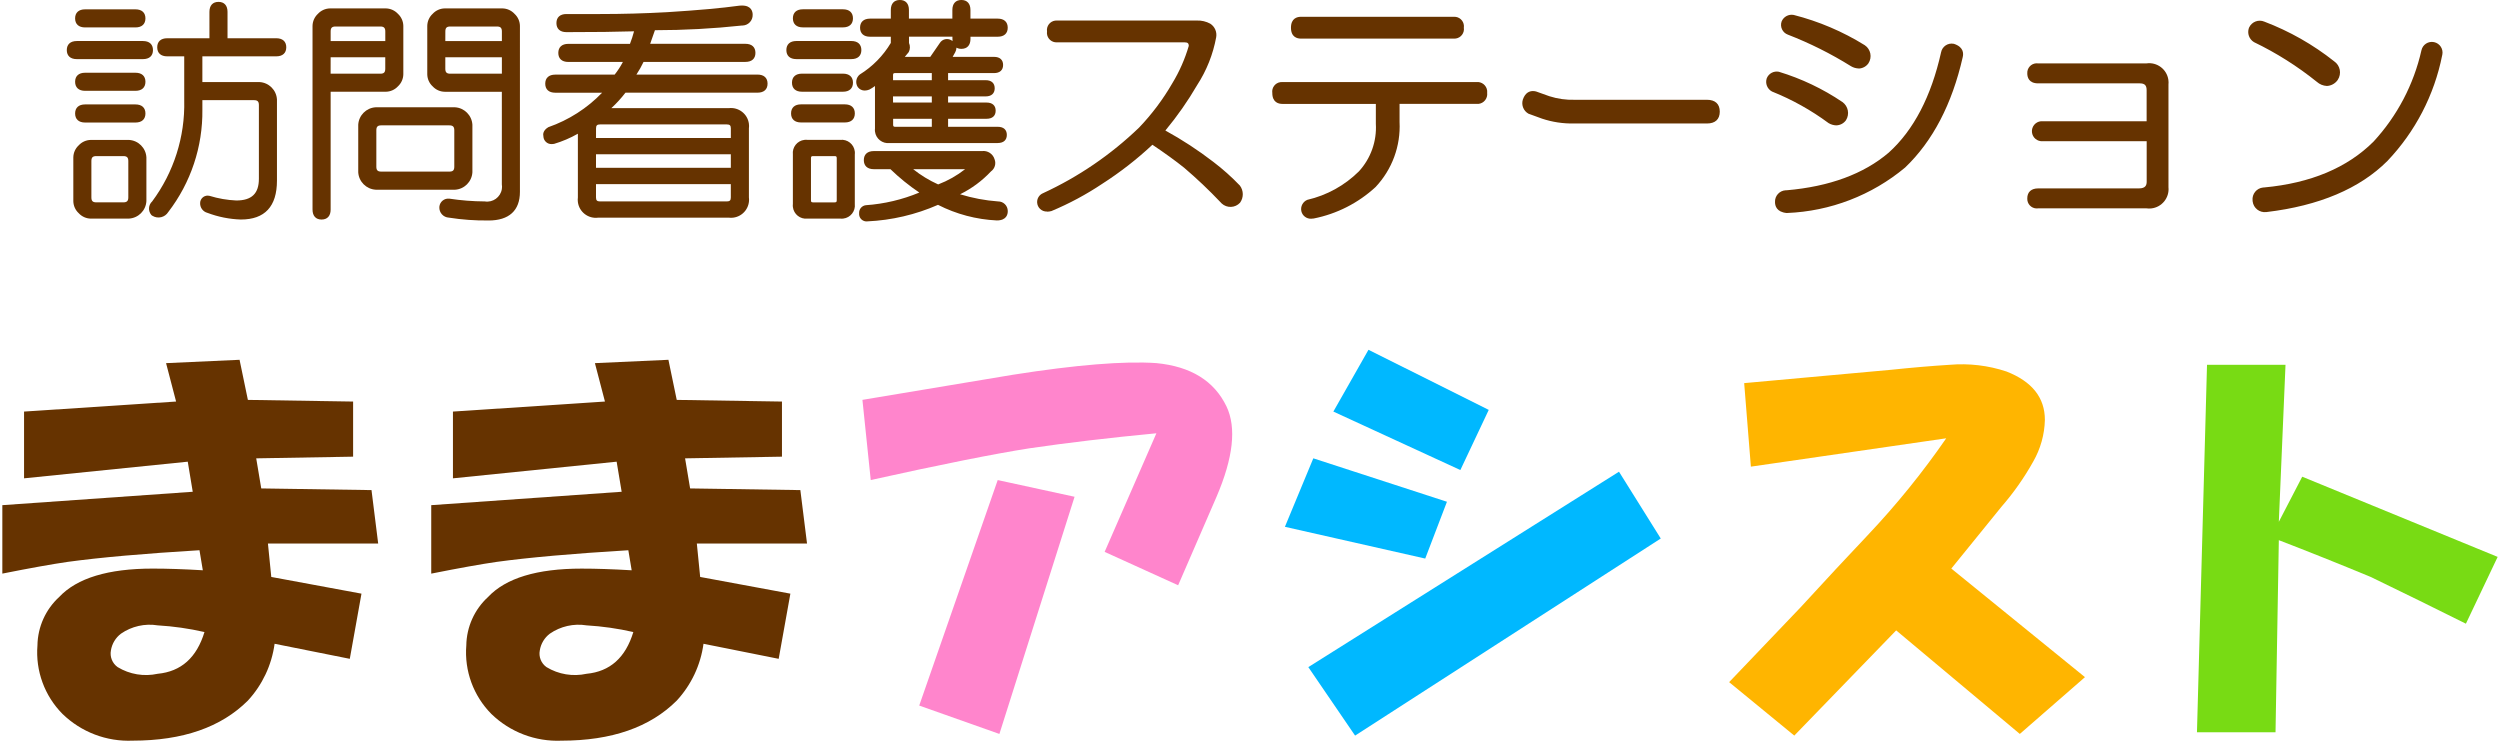 <?xml version="1.0" encoding="UTF-8"?><svg id="a" xmlns="http://www.w3.org/2000/svg" viewBox="0 0 270 80"><defs><style>.ab{fill:#78db14;}.ac{fill:#00b8ff;}.ad{fill:#630;}.ae{fill:none;}.af{fill:#ffb500;}.ag{fill:#ff85cc;}</style></defs><rect class="ae" x=".253" width="269.493" height="79.989"/><path id="b" class="ad" d="M15.441,4.704c.536,0,.805,.234,.805,.705s-.27,.706-.805,.706h-7.152c-.539,0-.805-.234-.805-.705s.266-.705,.805-.705h7.152Zm-1.512,10.679c.865,.057,1.554,.745,1.611,1.61v4.732c-.057,.865-.746,1.555-1.611,1.613h-4.129c-.423-.009-.823-.191-1.107-.504-.313-.284-.495-.685-.504-1.108v-4.733c.008-.424,.19-.825,.504-1.11,.285-.312,.685-.492,1.107-.499h4.129Zm.706-14.101c.536,0,.806,.237,.806,.706s-.27,.705-.806,.705h-5.44c-.537,0-.805-.234-.805-.705s.267-.706,.805-.706h5.44Zm0,6.85c.536,0,.806,.236,.806,.705s-.27,.705-.806,.705h-5.44c-.537,0-.805-.235-.805-.705,0-.47,.268-.705,.805-.705h5.44Zm0,3.425c.536,0,.806,.236,.806,.705s-.27,.706-.806,.706h-5.44c-.537,0-.805-.235-.805-.706,0-.47,.268-.705,.805-.705h5.44Zm-5.036,5.835v3.928c-.056,.39,.215,.751,.605,.806,.067,.01,.134,.01,.201,0h2.922c.39,.055,.751-.217,.806-.607,.009-.066,.009-.133,0-.2v-3.928c.055-.39-.216-.75-.606-.806-.067-.009-.134-.009-.201,0h-2.923c-.389-.056-.75,.214-.805,.603-.01,.067-.01,.135,0,.202M22.893,1.279c0-.537,.235-.805,.706-.805,.468,0,.699,.267,.699,.805v3.124h5.541c.537,0,.805,.236,.805,.699s-.267,.706-.805,.706h-8.254v3.324h6.445c.865,.058,1.554,.748,1.611,1.613v8.766c0,2.618-1.208,3.927-3.625,3.928-1.206-.038-2.397-.277-3.524-.706-.368-.088-.622-.425-.605-.803,.007-.299,.255-.536,.554-.529,.051,.001,.102,.01,.151,.025,.948,.293,1.93,.462,2.922,.504,1.813,0,2.719-.873,2.719-2.619v-7.959c.056-.389-.214-.75-.603-.805-.067-.01-.135-.01-.202,0h-5.842v1.31c.056,3.932-1.222,7.767-3.625,10.88-.472,.537-.942,.637-1.41,.299-.271-.335-.227-.825,.1-1.107,2.385-3.193,3.627-7.095,3.526-11.079V5.815h-2.117c-.536,0-.803-.235-.803-.706s.267-.699,.803-.699h4.836V1.279Z"/><path id="c" class="ad" d="M26.016,23.709c-1.236-.039-2.457-.283-3.614-.721-.479-.125-.807-.567-.788-1.062,.007-.449,.378-.807,.827-.8,.066,.001,.132,.01,.196,.027,.934,.288,1.9,.455,2.877,.499,1.67,0,2.446-.746,2.446-2.346v-7.957c0-.387-.146-.533-.533-.533h-5.571v1.038c.048,3.99-1.249,7.88-3.682,11.042-.358,.585-1.122,.769-1.707,.412-.027-.016-.053-.034-.079-.052l-.054-.052c-.357-.434-.313-1.071,.1-1.452,2.338-3.147,3.557-6.985,3.462-10.904V6.085h-1.839c-.684,0-1.077-.356-1.077-.978s.393-.976,1.077-.976h4.562V1.28c0-.684,.356-1.077,.978-1.077s.976,.393,.976,1.077v2.851h5.268c.684,0,1.077,.356,1.077,.976s-.393,.978-1.077,.978h-7.985v2.779h6.174c1.016,.056,1.827,.868,1.882,1.884v8.762c0,2.787-1.311,4.199-3.893,4.199m-3.586-2.029c-.119,0-.232,.022-.276,.291,.005,.246,.182,.455,.424,.499,1.1,.418,2.261,.651,3.438,.691,2.256,0,3.354-1.198,3.354-3.655V10.749c-.011-.351-.167-.682-.431-.913-.233-.262-.564-.416-.914-.424h-6.718v-3.868h8.532c.491,0,.532-.215,.532-.434s-.041-.431-.532-.431h-5.814V1.285c0-.492-.213-.533-.431-.533s-.434,.041-.434,.533v3.394h-5.105c-.492,0-.533,.213-.533,.431s.041,.434,.533,.434h2.388v5.308c.095,4.042-1.166,8-3.58,11.244-.307,.368-.245,.583-.128,.744,.346,.23,.653,.129,1.016-.282,2.354-3.065,3.607-6.833,3.557-10.697v-1.586h6.115c.539-.056,1.021,.336,1.077,.875,.007,.067,.007,.135,0,.202v7.958c0,1.89-1.033,2.895-2.994,2.895-1.016-.041-2.023-.214-2.994-.515h-.09m-8.496,1.921h-4.128c-.494-.01-.963-.221-1.298-.585-.364-.335-.574-.804-.583-1.298v-4.735c.009-.494,.22-.963,.583-1.298,.335-.363,.804-.573,1.298-.582h4.128c1.016,.056,1.827,.867,1.883,1.883v4.734c-.061,1.013-.87,1.821-1.883,1.879m-4.128-7.957c-.351,.008-.682,.162-.914,.424-.263,.233-.417,.564-.425,.915v4.734c.009,.351,.163,.682,.425,.915,.233,.262,.564,.416,.914,.424h4.128c.715-.057,1.283-.624,1.339-1.339v-4.734c-.058-.714-.625-1.282-1.339-1.339h-4.128Zm3.524,6.747h-2.92c-.539,.056-1.022-.335-1.078-.874-.007-.068-.007-.136,0-.204v-3.929c-.056-.539,.336-1.021,.875-1.077,.068-.007,.136-.007,.203,0h2.92c.539-.056,1.022,.335,1.078,.874,.007,.068,.007,.136,0,.203v3.929c.056,.539-.335,1.022-.874,1.078-.068,.007-.136,.007-.204,0m-2.92-5.539c-.389,0-.534,.144-.534,.532v3.929c0,.389,.146,.534,.534,.534h2.92c.383,0,.534-.151,.534-.534v-3.929c0-.383-.151-.532-.534-.532h-2.92Zm4.229-3.625h-5.443c-.684,0-1.077-.356-1.077-.978s.393-.978,1.077-.978h5.44c.686,0,1.078,.356,1.078,.978s-.393,.978-1.078,.978m-5.44-1.41c-.491,0-.533,.214-.533,.432s.042,.432,.533,.432h5.44c.492,0,.534-.214,.534-.432s-.042-.432-.534-.432h-5.44Zm5.44-2.015h-5.44c-.684,0-1.077-.356-1.077-.978s.393-.975,1.077-.975h5.44c.686,0,1.078,.355,1.078,.975s-.393,.978-1.078,.978m-5.44-1.409c-.491,0-.533,.213-.533,.431s.042,.434,.533,.434h5.44c.492,0,.534-.214,.534-.434s-.042-.431-.534-.431h-5.44Zm6.246-2.015h-7.145c-.684,0-1.077-.356-1.077-.976s.393-.978,1.077-.978h7.152c.686,0,1.078,.356,1.078,.978s-.393,.976-1.078,.976m-7.152-1.408c-.491,0-.533,.214-.533,.432s.034,.433,.533,.433h7.152c.492,0,.533-.213,.533-.431s-.041-.432-.533-.432l-7.152-.002Zm6.345-2.015h-5.447c-.684,0-1.077-.356-1.077-.978s.396-.976,1.077-.976h5.44c.686,0,1.078,.355,1.078,.976s-.393,.978-1.078,.978m-5.44-1.411c-.491,0-.533,.214-.533,.432s.042,.434,.533,.434h5.44c.492,0,.534-.215,.534-.434s-.042-.432-.534-.432h-5.44Z"/><path id="d" class="ad" d="M41.676,1.178c.423,.01,.823,.192,1.108,.504,.311,.286,.491,.686,.499,1.108v5.238c-.008,.422-.188,.822-.499,1.108-.285,.311-.686,.492-1.108,.499h-6.24v12.997c0,.536-.237,.805-.706,.805s-.705-.269-.705-.805V2.791c.007-.422,.188-.823,.499-1.108,.286-.314,.688-.497,1.113-.505h6.039Zm-6.24,2.217v1.311h6.446v-1.311c.055-.39-.217-.751-.607-.806-.066-.009-.133-.009-.2,0h-4.836c-.389-.055-.749,.216-.804,.606-.009,.067-.009,.134,0,.201m0,4.836h5.641c.39,.055,.751-.216,.807-.607,.009-.067,.009-.134,0-.201v-1.51h-6.448v2.318Zm13.696,3.625c.864,.058,1.553,.746,1.612,1.61v5.137c-.06,.864-.748,1.551-1.612,1.61h-8.56c-.864-.06-1.552-.746-1.613-1.61v-5.137c.06-.864,.749-1.552,1.613-1.61h8.56Zm-8.762,2.215v3.928c-.056,.388,.213,.749,.601,.805,.067,.01,.135,.01,.202,0h7.354c.389,.056,.75-.214,.805-.603,.01-.067,.01-.135,0-.202v-3.928c.056-.389-.214-.75-.603-.805-.067-.01-.135-.01-.202,0h-7.351c-.389-.055-.748,.215-.804,.603-.01,.067-.009,.135,0,.202M54.269,1.178c.423,.01,.823,.192,1.108,.504,.311,.286,.491,.686,.499,1.108V20.718c0,1.878-1.041,2.818-3.122,2.821-1.416,.02-2.83-.08-4.229-.299-.454-.006-.817-.38-.811-.834,0-.024,.002-.049,.004-.073,.067-.399,.334-.599,.806-.599,1.266,.195,2.546,.295,3.827,.299,1.023,.145,1.971-.566,2.116-1.59,.025-.175,.025-.352,0-.526V9.639h-6.443c-.422-.007-.823-.187-1.107-.499-.314-.284-.496-.685-.504-1.108V2.791c.008-.423,.191-.824,.504-1.108,.284-.313,.684-.496,1.107-.505h6.244Zm-6.446,2.217v1.311h6.648v-1.311c.055-.39-.217-.751-.607-.806-.066-.009-.133-.009-.2,0h-5.036c-.39-.056-.751,.215-.806,.604-.01,.067-.01,.135,0,.202m0,4.028c-.056,.39,.214,.751,.603,.807,.067,.01,.136,.01,.203,0h5.842v-2.318h-6.648v1.51Z"/><path id="e" class="ad" d="M52.759,23.811c-1.432,.019-2.863-.084-4.277-.306-.6-.029-1.062-.538-1.033-1.138,0-.012,.001-.025,.002-.037,.049-.534,.521-.927,1.054-.878,.008,0,.016,.002,.023,.002,1.267,.193,2.546,.293,3.827,.299,.876,.142,1.701-.453,1.844-1.329,.028-.17,.028-.344,0-.515V9.911h-6.173c-.494-.008-.964-.218-1.298-.583-.365-.334-.575-.803-.583-1.298V2.791c.009-.494,.219-.963,.583-1.298,.335-.364,.803-.575,1.298-.585h6.243c.494,.01,.963,.222,1.298,.585,.364,.335,.575,.803,.585,1.298V20.72c0,2.022-1.174,3.094-3.394,3.094m-4.267-1.819c-.378,0-.465,.184-.499,.378,0,.357,.169,.543,.573,.599,1.386,.218,2.789,.318,4.192,.299,1.917,0,2.851-.833,2.851-2.547V2.791c-.01-.351-.163-.682-.424-.916-.234-.26-.565-.413-.915-.423h-6.242c-.351,.008-.682,.162-.915,.424-.262,.233-.416,.564-.425,.915v5.236c.008,.35,.162,.682,.424,.914,.233,.263,.565,.416,.916,.424h6.717v10.547c.148,1.17-.68,2.239-1.851,2.388-.178,.023-.359,.023-.537,0-1.295-.007-2.588-.109-3.868-.306m-13.757,1.717c-.622,0-.978-.393-.978-1.078V2.791c.01-.494,.22-.962,.583-1.298,.335-.363,.804-.574,1.298-.585h6.044c.494,.011,.962,.222,1.298,.585,.363,.335,.573,.804,.583,1.298v5.236c-.009,.494-.219,.962-.582,1.298-.335,.363-.804,.573-1.298,.582h-5.97v12.725c0,.686-.356,1.078-.978,1.078m.907-22.258c-.351,.009-.682,.163-.916,.424-.261,.234-.415,.565-.423,.915V22.631c0,.492,.214,.533,.432,.533s.434-.041,.434-.533V9.367h6.517c.35-.008,.682-.162,.914-.424,.262-.233,.416-.564,.424-.914V2.791c-.01-.351-.163-.682-.424-.916-.234-.26-.564-.413-.914-.423h-6.044Zm13.496,19.036h-8.56c-1.014-.059-1.824-.867-1.885-1.88v-5.139c.059-1.015,.869-1.825,1.884-1.883h8.561c1.015,.06,1.824,.869,1.884,1.883v5.139c-.06,1.015-.87,1.824-1.884,1.883m-8.561-8.359c-.714,.058-1.282,.625-1.339,1.339v5.136c.059,.714,.626,1.28,1.339,1.338h8.561c.714-.058,1.281-.625,1.339-1.338v-5.139c-.057-.715-.624-1.283-1.339-1.339l-8.561,.003Zm7.957,6.949h-7.354c-.539,.056-1.021-.336-1.077-.875-.007-.067-.007-.135,0-.202v-3.932c-.056-.539,.336-1.021,.875-1.077,.067-.007,.135-.007,.202,0h7.354c.539-.056,1.022,.335,1.078,.874,.007,.068,.007,.136,0,.203v3.929c.056,.539-.336,1.021-.875,1.077-.068,.007-.136,.007-.203,0m-7.354-5.539c-.387,0-.532,.146-.532,.533v3.929c0,.387,.144,.532,.532,.532h7.354c.389,0,.533-.144,.533-.532v-3.929c0-.383-.15-.533-.533-.533h-7.354Zm13.569-5.036h-6.115c-.54,.056-1.022-.336-1.078-.876-.007-.068-.007-.136,0-.204v-1.782h7.192v2.862Zm-6.652-2.318v1.238c0,.39,.146,.536,.534,.536h5.575v-1.774h-6.109Zm-7.016,2.318h-5.912v-2.862h6.987v1.782c.057,.539-.334,1.023-.874,1.08-.068,.007-.136,.007-.204,0m-5.368-.544h5.368c.389,0,.534-.146,.534-.536v-1.238h-5.899l-.003,1.774Zm19.039-2.982h-7.192v-1.582c-.056-.539,.335-1.022,.874-1.078,.068-.007,.136-.007,.204,0h5.036c.539-.056,1.022,.335,1.078,.874,.007,.068,.007,.136,0,.204v1.582Zm-6.651-.543h6.109v-1.039c0-.383-.151-.533-.534-.533h-5.037c-.389,0-.534,.144-.534,.533l-.004,1.039Zm-5.942,.544h-6.987v-1.583c-.056-.539,.335-1.022,.874-1.078,.068-.007,.136-.007,.203,0h4.834c.539-.056,1.022,.335,1.078,.874,.007,.068,.007,.136,0,.204l-.002,1.583Zm-6.442-.544h5.902v-1.039c0-.383-.151-.533-.534-.533h-4.835c-.389,0-.533,.144-.533,.533v1.039Z"/><path id="f" class="ad" d="M81.013,1.582c0,.538-.302,.84-.905,.905-3.179,.341-6.373,.51-9.57,.504-.133,.399-.366,1.071-.699,2.014h10.68c.537,0,.806,.237,.806,.706s-.269,.705-.806,.705h-11.179c-.307,.672-.678,1.312-1.108,1.913h13.586c.539,0,.807,.237,.807,.706s-.269,.705-.807,.705h-14.402c-.617,.818-1.326,1.562-2.115,2.217h13.396c.924-.132,1.78,.509,1.913,1.433,.023,.159,.023,.321,0,.48v7.452c.129,.928-.519,1.785-1.447,1.914-.154,.021-.311,.022-.465,0h-14.1c-.928,.129-1.785-.52-1.914-1.448-.021-.155-.021-.312,0-.466v-7.351c-.913,.562-1.895,1.002-2.922,1.31-.333,.098-.683-.094-.78-.427-.017-.058-.025-.118-.025-.178-.068-.266,.065-.499,.399-.705,2.426-.819,4.584-2.281,6.243-4.231h-5.634c-.54,0-.807-.234-.807-.705s.267-.706,.807-.706h6.546c.478-.586,.884-1.227,1.209-1.91h-6.345c-.539,0-.806-.234-.806-.705s.267-.706,.806-.706h6.848c.252-.62,.455-1.26,.605-1.912-1.814,.067-4.365,.1-7.655,.1-.539,0-.805-.237-.805-.707s.266-.699,.805-.699h3.627c2.417,0,4.834-.067,7.251-.2,3.288-.2,5.907-.435,7.856-.705,.739-.067,1.108,.168,1.107,.705m-16.215,11.574c-.341-.049-.657,.189-.706,.53-.008,.058-.008,.117,0,.175v1.309h15.107v-1.309c.049-.341-.188-.656-.528-.705-.058-.008-.118-.008-.176,0h-13.696Zm-.706,5.231h15.107v-2.009h-15.107v2.009Zm0,2.922c-.049,.342,.189,.658,.531,.707,.058,.008,.117,.008,.175,0h13.696c.342,.048,.657-.191,.705-.533,.008-.058,.008-.116,0-.174v-1.708h-15.107v1.708Z"/><path id="g" class="ad" d="M78.697,23.509h-14.096c-1.07,.139-2.051-.616-2.19-1.686-.022-.167-.022-.337,0-.504v-6.878c-.813,.464-1.677,.832-2.574,1.098-.08,.014-.162,.022-.244,.022-.479,.022-.885-.349-.907-.828,0-.007,0-.015,0-.022-.05-.195-.057-.623,.533-.976,2.202-.768,4.193-2.043,5.811-3.722h-5.063c-.688,0-1.081-.355-1.081-.976s.393-.978,1.081-.978h6.416c.339-.427,.637-.886,.889-1.369h-5.898c-.686,0-1.077-.356-1.077-.976s.391-.978,1.077-.978h6.663c.172-.443,.319-.896,.44-1.355-1.805,.059-4.258,.089-7.305,.089-.686,0-1.078-.357-1.078-.979s.393-.976,1.078-.976h3.628c2.417,0,4.852-.067,7.237-.2,3.278-.203,5.913-.439,7.834-.706,.1-.008,.188-.012,.269-.012,1.035,0,1.148,.69,1.148,.987,.024,.622-.46,1.147-1.083,1.171-.023,0-.046,.001-.069,0-3.123,.336-6.262,.505-9.403,.506-.118,.348-.29,.838-.514,1.47h10.291c.686,0,1.078,.356,1.078,.978s-.393,.976-1.078,.976h-11.006c-.225,.473-.482,.931-.77,1.369h13.083c.687,0,1.08,.356,1.08,.978s-.393,.976-1.08,.976h-14.265c-.462,.6-.973,1.16-1.53,1.673h12.676c1.069-.137,2.048,.619,2.185,1.688,.021,.165,.021,.331,0,.496v7.454c.137,1.071-.62,2.05-1.69,2.187-.164,.021-.33,.021-.495,0m-15.744-10.016v7.829c-.128,.781,.4,1.517,1.181,1.646,.154,.025,.311,.025,.465,0h14.096c.78,.126,1.515-.405,1.641-1.185,.025-.153,.024-.308,0-.46v-7.45c.127-.779-.403-1.513-1.182-1.64-.152-.025-.306-.025-.458,0h-14.147l.578-.48c.771-.642,1.464-1.371,2.068-2.172l.082-.109h14.541c.494,0,.534-.214,.534-.432s-.041-.434-.534-.434h-14.123l.299-.428c.419-.587,.781-1.212,1.082-1.867l.076-.159h11.358c.492,0,.534-.214,.534-.432s-.042-.434-.534-.434h-11.061l.129-.364c.333-.936,.566-1.605,.699-2.007l.061-.187h.2c3.187,.006,6.373-.16,9.542-.499,.582-.064,.663-.357,.663-.635,0-.215-.048-.443-.605-.443-.065,0-.135,0-.208,.01-1.916,.266-4.567,.499-7.863,.705-2.395,.136-4.843,.2-7.268,.2h-3.625c-.492,0-.533,.213-.533,.431s.041,.434,.533,.434c3.248,0,5.819-.033,7.644-.1l.353-.011-.077,.338c-.154,.667-.361,1.32-.619,1.954l-.068,.172h-7.032c-.494,0-.534,.214-.534,.434s.041,.432,.534,.432h6.787l-.2,.393c-.334,.704-.752,1.365-1.245,1.968l-.082,.1h-6.668c-.499,0-.537,.214-.537,.434s.041,.432,.537,.432h6.188l-.331,.436c-1.692,1.987-3.889,3.479-6.36,4.318-.291,.18-.253,.329-.238,.386,.061,.421,.237,.436,.499,.399,.991-.305,1.938-.735,2.82-1.28l.41-.244Zm15.541,8.81h-13.695c-.489,.051-.926-.304-.976-.793-.006-.062-.006-.124,0-.185v-1.983h15.649v1.98c.052,.488-.302,.926-.791,.978-.062,.007-.124,.007-.185,0m-14.129-2.414v1.436c0,.321,.112,.434,.431,.434h13.697c.319,0,.432-.113,.432-.434v-1.436h-14.561Zm15.106-1.21h-15.653v-2.559h15.653v2.559Zm-15.106-.548h14.562v-1.465h-14.562v1.465Zm15.106-2.675h-15.652v-1.581c-.051-.487,.302-.924,.79-.975,.062-.007,.125-.006,.186,0h13.698c.487-.052,.924,.301,.976,.789,.007,.062,.007,.124,0,.186v1.581Zm-15.105-.544h14.562v-1.038c0-.318-.113-.431-.432-.431h-13.696c-.319,0-.431,.113-.431,.431l-.002,1.038Z"/><path id="h" class="ad" d="M91.947,4.704c.536,0,.805,.234,.805,.705s-.269,.705-.805,.705h-5.943c-.539,0-.806-.234-.806-.705s.267-.705,.806-.705h5.943Zm-.708,6.847c.537,0,.806,.237,.806,.705s-.269,.706-.806,.706h-4.732c-.54,0-.805-.236-.805-.706s.265-.705,.805-.705h4.732Zm-.2-3.324c.536,0,.806,.236,.806,.705s-.27,.706-.806,.706h-4.432c-.539,0-.806-.236-.806-.706s.267-.705,.806-.705h4.432Zm0-6.95c.536,0,.806,.237,.806,.706s-.27,.705-.806,.705h-4.331c-.539,0-.805-.234-.805-.705s.266-.706,.805-.706h4.331Zm-.299,14.1c.633-.09,1.219,.351,1.309,.984,.015,.108,.015,.217,0,.325v5.344c.09,.633-.35,1.219-.983,1.309-.108,.015-.217,.015-.325,0h-3.528c-.632,.09-1.218-.349-1.309-.982-.016-.109-.015-.219,0-.328v-5.343c-.091-.632,.348-1.219,.981-1.309,.109-.016,.219-.016,.328,0h3.528Zm-3.426,1.711v4.532c-.032,.244,.139,.467,.383,.5,.04,.005,.081,.005,.121,0h2.316c.244,.034,.469-.136,.503-.38,.005-.039,.006-.079,0-.119v-4.53c.032-.244-.141-.468-.385-.5-.039-.005-.079-.005-.119,0h-2.316c-.243-.035-.469,.135-.503,.378-.006,.04-.006,.081,0,.121M96.477,1.078c0-.537,.234-.805,.705-.805s.706,.267,.706,.805v1.208h5.238V1.078c0-.537,.233-.805,.699-.805s.707,.267,.707,.805v1.208h3.222c.536,0,.806,.237,.806,.707s-.27,.699-.806,.699h-3.217v.506c0,.537-.237,.803-.707,.803s-.699-.266-.699-.803v-.502h-5.243v1.009c.133,.252,.133,.554,0,.805-.251,.317-.521,.619-.806,.905h3.523c.399-.599,.77-1.14,1.107-1.611,.178-.301,.567-.401,.868-.223,.013,.007,.025,.015,.037,.024,.313,.107,.479,.448,.372,.761-.018,.051-.042,.1-.073,.144l-.504,.905h4.937c.469,0,.705,.2,.705,.605s-.236,.599-.705,.599h-5.231v1.315h4.331c.47,0,.706,.2,.706,.599s-.236,.605-.706,.605h-4.331v1.215h4.432c.47,0,.706,.202,.706,.607s-.235,.604-.706,.599h-4.432v1.41h5.64c.47,0,.705,.2,.705,.605s-.234,.599-.705,.599h-11.678c-.632,.091-1.219-.348-1.31-.981-.016-.109-.016-.22,0-.329v-5.129c-.309,.271-.647,.508-1.008,.706-.311,.157-.689,.073-.905-.2-.204-.337-.118-.774,.2-1.008,1.414-.875,2.589-2.086,3.421-3.526v-1.009h-2.518c-.537,0-.803-.233-.803-.699s.266-.707,.803-.707h2.518V1.078Zm9.568,15.511c.493-.072,.965,.228,1.108,.706,.145,.365,.021,.781-.299,1.008-1.088,1.145-2.388,2.068-3.828,2.719,1.519,.569,3.113,.91,4.732,1.01,.536,.065,.806,.334,.806,.805s-.299,.705-.907,.705c-2.214-.102-4.38-.687-6.345-1.712-2.416,1.079-5.012,1.694-7.655,1.815-.293,.038-.561-.168-.6-.461-.006-.048-.006-.096,0-.143-.027-.304,.195-.573,.499-.605,2.169-.12,4.293-.669,6.248-1.616-1.265-.823-2.446-1.768-3.526-2.821h-1.916c-.539,0-.806-.236-.806-.705s.267-.706,.806-.706h11.682Zm-9.871-8.459v.805h4.735v-1.311h-4.23c-.244-.034-.47,.136-.504,.38-.006,.041-.006,.083,0,.125m0,3.222h4.735v-1.209h-4.735v1.209Zm0,2.116c-.032,.244,.139,.467,.383,.5,.04,.005,.081,.005,.121,0h4.231v-1.405h-4.735v.906Zm1.714,4.532c1.012,.921,2.169,1.67,3.425,2.215,1.348-.481,2.582-1.235,3.625-2.215h-7.05Z"/><path id="i" class="ad" d="M93.66,23.911h0c-.442,.04-.834-.285-.874-.728-.004-.049-.004-.098,0-.148-.029-.436,.287-.82,.722-.873,1.987-.138,3.939-.6,5.777-1.366-1.111-.749-2.154-1.594-3.117-2.524h-1.797c-.686,0-1.078-.356-1.078-.978s.393-.978,1.078-.978h11.678c.616-.08,1.198,.302,1.369,.898,.179,.472,.017,1.005-.393,1.298-.954,1.018-2.085,1.854-3.337,2.469,1.333,.41,2.708,.67,4.098,.773,.571-.01,1.042,.445,1.052,1.016,0,.02,0,.04,0,.06,0,.293-.114,.978-1.179,.978-2.214-.103-4.381-.677-6.355-1.685-2.414,1.061-5.003,1.666-7.637,1.786l-.007,.003Zm.699-7.05c-.492,0-.534,.214-.534,.432s.042,.434,.534,.434h2.025l.08,.079c1.068,1.04,2.235,1.974,3.484,2.788l.355,.237-.364,.222c-1.989,.964-4.149,1.523-6.355,1.647-.188,.038-.263,.128-.263,.336,0,.251,.08,.331,.326,.331,2.607-.121,5.169-.728,7.553-1.791l.116-.049,.112,.056c1.932,1.005,4.058,1.58,6.233,1.684,.626,0,.626-.281,.626-.434,0-.241-.069-.473-.567-.534-1.645-.102-3.266-.449-4.809-1.028l-.533-.233,.519-.26c1.407-.636,2.678-1.536,3.744-2.652,.252-.156,.358-.469,.251-.746-.067-.23-.222-.519-.85-.519h-11.683Zm-3.625,6.748h-3.522c-.782,.091-1.49-.47-1.581-1.253-.013-.109-.013-.22,0-.33v-5.339c-.091-.782,.469-1.491,1.251-1.582,.11-.013,.221-.013,.331,0h3.526c.783-.09,1.49,.471,1.58,1.254,.013,.109,.013,.219,0,.328v5.339c.091,.782-.469,1.491-1.252,1.582-.109,.013-.219,.013-.328,0m-3.526-7.958c-.717,0-1.038,.319-1.038,1.038v5.338c0,.717,.321,1.036,1.038,1.036h3.526c.717,0,1.036-.319,1.036-1.036v-5.339c0-.718-.319-1.038-1.036-1.038h-3.526Zm2.922,6.748h-2.319c-.392,.036-.74-.252-.776-.645-.004-.043-.004-.087,0-.131v-4.531c-.036-.392,.252-.74,.645-.777,.044-.004,.088-.004,.132,0h2.318c.392-.036,.74,.252,.777,.645,.004,.044,.004,.088,0,.132v4.532c.036,.393-.253,.74-.646,.776-.043,.004-.087,.004-.131,0m-2.318-5.539c-.187,0-.232,.045-.232,.232v4.532c0,.185,.045,.232,.232,.232h2.318c.184,0,.233-.049,.233-.232v-4.533c0-.184-.049-.232-.233-.232h-2.318Zm13.488,3.648l-.1-.046c-1.28-.559-2.46-1.324-3.493-2.264l-.507-.47h8.39l-.464,.464c-1.07,1.005-2.336,1.78-3.718,2.277l-.108,.039Zm-2.686-2.237c.829,.659,1.736,1.213,2.702,1.648,1.049-.399,2.03-.955,2.913-1.648h-5.614Zm9.141-2.821h-11.678c-.782,.093-1.492-.465-1.585-1.247-.013-.11-.013-.221,0-.331v-4.581c-.194,.147-.4,.277-.615,.39-.156,.061-.322,.095-.489,.1-.299,.004-.581-.137-.757-.379-.287-.444-.189-1.035,.228-1.361,1.372-.849,2.519-2.017,3.344-3.404v-.67h-2.245c-.684,0-1.077-.355-1.077-.975s.393-.979,1.077-.979h2.245v-.937c0-.684,.356-1.077,.978-1.077s.978,.393,.978,1.077v.937h4.691v-.937c0-.684,.357-1.077,.974-1.077s.979,.393,.979,1.077v.937h2.949c.684,0,1.077,.357,1.077,.979s-.393,.975-1.077,.975h-2.946v.233c0,.684-.357,1.077-.979,1.077-.186,.005-.37-.039-.533-.129-.006,.169-.05,.335-.129,.484l-.285,.511h4.474c.622,0,.976,.319,.976,.875s-.355,.877-.976,.877h-4.966v.766h4.059c.622,0,.976,.319,.976,.875s-.355,.877-.976,.877h-4.059v.664h4.16c.622,0,.978,.319,.978,.877s-.356,.875-.978,.875h-4.16v.866h5.369c.622,0,.976,.319,.976,.875s-.355,.877-.976,.877m-12.716-7.301v5.724c0,.728,.31,1.036,1.038,1.036h11.678c.399,0,.432-.157,.432-.331s-.033-.331-.432-.331h-5.913v-1.959h4.704c.399,0,.432-.158,.432-.331s-.033-.333-.432-.333h-4.704v-1.753h4.603c.399,0,.432-.157,.432-.331s-.033-.331-.432-.331h-4.603v-1.855h5.511c.399,0,.432-.158,.432-.333s-.033-.331-.432-.331h-5.4l.731-1.311c.058-.092,.078-.204,.056-.31-.049-.102-.136-.182-.243-.221-.072-.049-.156-.078-.243-.084-.041,0-.161,0-.33,.213-.326,.458-.692,.991-1.098,1.597l-.08,.121h-4.324l.462-.464c.279-.28,.541-.575,.787-.884,.069-.168,.057-.358-.031-.517l-.027-.12v-1.284h5.782v.777c0,.492,.213,.533,.431,.533s.434-.041,.434-.533v-.777h3.493c.492,0,.533-.213,.533-.431s-.041-.435-.533-.435h-3.493V1.077c0-.491-.214-.532-.434-.532s-.431,.041-.431,.532v1.481h-5.783V1.077c0-.491-.215-.532-.434-.532s-.432,.041-.432,.532v1.481h-2.795c-.491,0-.533,.214-.533,.435s.042,.431,.533,.431h2.795v1.35l-.035,.061c-.855,1.478-2.061,2.722-3.512,3.621-.269,.276-.214,.481-.117,.639,.11,.14,.299,.183,.586,.084,.327-.188,.635-.408,.919-.657l.452-.373Zm2.671-2.006h2.753c.374-.558,.717-1.055,1.032-1.497,.265-.425,.824-.554,1.249-.289,.006,.004,.013,.008,.019,.012,.037,.019,.072,.04,.108,.06-.01-.076-.015-.152-.015-.229v-.233h-4.691v.676c.14,.316,.13,.679-.029,.987-.144,.185-.284,.355-.423,.513m3.473,8.098h-4.51c-.392,.036-.74-.252-.776-.645-.004-.043-.004-.087,0-.131v-1.179h5.279l.007,1.954Zm-4.735-1.41v.635c0,.185,.045,.232,.233,.232h3.946v-.866h-4.178Zm-5.207,.399h-4.739c-.684,0-1.077-.356-1.077-.978s.393-.978,1.077-.978h4.732c.686,0,1.078,.356,1.078,.978s-.393,.978-1.078,.978m-4.732-1.41c-.492,0-.533,.214-.533,.432s.041,.432,.533,.432h4.732c.492,0,.534-.214,.534-.432s-.042-.432-.534-.432h-4.732Zm14.672-.2h-5.277v-1.751h5.279l-.002,1.751Zm-4.733-.542h4.185v-.664h-4.192l.007,.664Zm-5.407-1.168h-4.432c-.686,0-1.078-.355-1.078-.976s.393-.976,1.078-.976h4.432c.686,0,1.078,.356,1.078,.976s-.393,.976-1.078,.976m-4.432-1.408c-.492,0-.534,.214-.534,.432s.042,.432,.534,.432h4.432c.492,0,.533-.214,.533-.432s-.041-.432-.533-.432h-4.432Zm14.573,.705h-5.278v-1.078c-.036-.392,.252-.74,.645-.777,.044-.004,.088-.004,.132,0h4.503v1.855Zm-4.736-.544h4.186v-.767h-3.953c-.188,0-.233,.045-.233,.233v.534Zm-4.499-2.276h-5.946c-.684,0-1.077-.356-1.077-.976s.393-.978,1.077-.978h5.946c.684,0,1.077,.356,1.077,.978s-.394,.976-1.077,.976m-5.946-1.41c-.492,0-.533,.214-.533,.432s.041,.431,.533,.431h5.946c.491,0,.532-.213,.532-.431s-.041-.432-.532-.432h-5.946Zm5.038-2.016h-4.332c-.686,0-1.078-.356-1.078-.978s.393-.976,1.078-.976h4.332c.686,0,1.078,.355,1.078,.976s-.393,.978-1.078,.978m-4.332-1.409c-.492,0-.534,.214-.534,.432s.042,.434,.534,.434h4.332c.492,0,.533-.215,.533-.434s-.041-.432-.533-.432h-4.332Z"/><path id="j" class="ad" d="M130.57,2.791c.4,.261,.6,.741,.504,1.209-.333,1.795-1.018,3.506-2.014,5.036-1.056,1.815-2.269,3.533-3.625,5.136,1.904,1.027,3.723,2.206,5.438,3.524,1.005,.764,1.948,1.606,2.821,2.518,.335,.448,.335,1.063,0,1.511-.464,.448-1.203,.435-1.651-.03-.022-.023-.043-.046-.063-.07-1.242-1.312-2.553-2.556-3.929-3.727-1.006-.805-2.215-1.678-3.625-2.618-1.706,1.612-3.559,3.062-5.534,4.33-1.714,1.148-3.536,2.127-5.44,2.922-.416,.181-.902,.006-1.107-.399-.168-.389,.01-.84,.399-1.008,0,0,0,0,0,0,3.868-1.778,7.409-4.196,10.474-7.151,1.399-1.461,2.617-3.085,3.628-4.838,.785-1.29,1.395-2.679,1.814-4.13,.047-.342-.191-.657-.533-.705-.057-.008-.115-.008-.173,0h-13.797c-.538,0-.807-.302-.806-.907,0-.605,.269-.907,.806-.907h15.107c.455-.02,.908,.083,1.309,.299"/><path id="k" class="ad" d="M113.079,22.848c-.569,.021-1.048-.423-1.069-.992-.016-.423,.228-.812,.616-.982,3.839-1.768,7.354-4.167,10.399-7.098,1.38-1.444,2.582-3.047,3.581-4.776,.77-1.267,1.37-2.629,1.785-4.052-.007-.262-.12-.374-.44-.374h-13.794c-.568,.033-1.055-.401-1.087-.969-.004-.07,0-.14,.009-.209-.083-.563,.306-1.086,.869-1.169,.069-.01,.139-.013,.209-.009h15.107c.505-.019,1.005,.099,1.448,.341,.491,.318,.742,.9,.635,1.475-.337,1.832-1.032,3.579-2.045,5.141-1.009,1.733-2.16,3.379-3.441,4.922,1.815,.996,3.55,2.131,5.19,3.394,1.017,.774,1.972,1.626,2.856,2.55,.413,.546,.421,1.298,.019,1.853-.525,.57-1.413,.607-1.983,.082-.047-.043-.091-.09-.132-.139-1.242-1.309-2.552-2.551-3.925-3.722-.944-.755-2.096-1.591-3.423-2.48-1.675,1.566-3.489,2.977-5.419,4.216-1.729,1.156-3.566,2.142-5.485,2.944-.154,.043-.313,.066-.473,.068m1.078-20.092c-.319,0-.534,.108-.534,.635s.215,.635,.534,.635h13.789c.488-.052,.926,.301,.978,.789,.007,.062,.007,.124,0,.186-.414,1.5-1.036,2.935-1.849,4.262-1.022,1.771-2.253,3.413-3.666,4.891-3.089,2.975-6.655,5.412-10.55,7.208-.285,.142-.361,.341-.263,.686,.12,.226,.378,.318,.781,.215,1.874-.788,3.668-1.754,5.358-2.885,1.962-1.261,3.803-2.701,5.501-4.301l.157-.147,.18,.12c1.413,.941,2.638,1.828,3.644,2.633,1.384,1.179,2.705,2.431,3.956,3.751,.307,.39,.872,.456,1.262,.149,.026-.021,.051-.043,.075-.066,.234-.359,.212-.827-.053-1.163-.857-.884-1.778-1.701-2.758-2.446-1.702-1.313-3.507-2.487-5.397-3.51l-.289-.161,.214-.253c1.345-1.591,2.549-3.296,3.598-5.096,.976-1.498,1.648-3.173,1.978-4.93,.084-.367-.069-.747-.383-.953-.357-.187-.757-.276-1.159-.258l-15.103,.009Z"/><path id="l" class="ad" d="M160.339,10.037c.065,.436-.236,.842-.673,.907-.077,.011-.155,.012-.233,0h-8.561v2.215c.133,2.531-.777,5.006-2.518,6.848-1.832,1.694-4.098,2.845-6.547,3.325-.434,.118-.882-.138-1-.572-.003-.011-.006-.022-.008-.033-.078-.383,.133-.766,.499-.905,2.135-.493,4.09-1.576,5.64-3.124,1.339-1.444,2.03-3.372,1.912-5.338v-2.411h-10.368c-.538,0-.807-.302-.807-.907s.269-.907,.807-.905h20.949c.436-.064,.842,.239,.905,.675,.011,.076,.011,.154,0,.23m-2.518-7.05c0,.599-.267,.905-.805,.905h-16.516c-.54,0-.805-.299-.805-.905s.265-.907,.805-.907h16.517c.537,0,.805,.302,.805,.907"/><path id="m" class="ad" d="M141.62,23.622c-.509,.025-.963-.319-1.075-.816-.109-.509,.161-1.023,.642-1.223,2.107-.487,4.036-1.551,5.572-3.073,1.283-1.395,1.944-3.252,1.832-5.144v-2.145h-10.103c-.399,0-1.08-.155-1.08-1.181-.083-.563,.307-1.086,.87-1.169,.07-.01,.14-.013,.21-.009h20.948c.583-.067,1.111,.351,1.178,.934,.009,.081,.009,.163,0,.244,.068,.584-.349,1.112-.933,1.18-.081,.01-.163,.01-.245,0h-8.284v1.943c.131,2.602-.806,5.145-2.595,7.04-1.87,1.726-4.181,2.9-6.677,3.394-.083,.013-.167,.019-.252,.02m-3.133-14.213c-.322,0-.536,.108-.536,.633s.214,.635,.536,.635h10.636v2.69c.115,2.038-.606,4.035-1.996,5.53-1.588,1.582-3.587,2.688-5.77,3.194-.239,.093-.368,.352-.299,.599,.089,.31,.308,.428,.706,.382,2.388-.474,4.598-1.598,6.388-3.248,1.685-1.794,2.566-4.197,2.438-6.655v-2.487h8.832c.455,0,.634-.178,.634-.635s-.178-.633-.634-.633l-20.935-.004Zm18.521-5.234h-16.515c-.399,0-1.077-.153-1.077-1.178s.675-1.179,1.077-1.179h16.515c.569-.032,1.055,.403,1.087,.972,.004,.069,0,.139-.009,.207,.083,.563-.307,1.086-.87,1.169-.069,.01-.139,.013-.208,.009m-16.515-1.813c-.319,0-.533,.108-.533,.635s.214,.634,.533,.634h16.515c.321,0,.533-.108,.533-.634s-.213-.635-.533-.635h-16.515Z"/><path id="n" class="ad" d="M184.363,11.049c.739,0,1.108,.335,1.107,1.006s-.37,1.007-1.107,1.008h-14.405c-1.129,.024-2.254-.147-3.325-.504l-1.407-.499c-.432-.233-.642-.737-.504-1.208,.2-.605,.568-.839,1.107-.706l1.41,.504c.911,.293,1.865,.428,2.821,.399h14.303Z"/><path id="o" class="ad" d="M184.358,13.336h-14.396c-1.161,.023-2.316-.154-3.418-.521l-1.473-.537c-.53-.299-.782-.924-.609-1.507,.259-.777,.737-.937,1.092-.937,.115,.001,.23,.016,.341,.044l1.437,.513c.881,.283,1.804,.413,2.729,.386h14.296c.889,0,1.379,.454,1.379,1.28s-.489,1.28-1.379,1.28m-19.002-1.523l1.372,.489c1.042,.346,2.136,.512,3.234,.489h14.396c.736,0,.835-.372,.835-.736s-.1-.735-.835-.735h-14.296c-.988,.027-1.974-.115-2.915-.42l-1.408-.499c-.188-.041-.534-.132-.758,.536-.101,.345,.056,.712,.374,.878"/><path id="p" class="ad" d="M191.066,8.531c.174-.386,.596-.595,1.008-.499,2.397,.732,4.67,1.818,6.746,3.222,.516,.37,.648,1.082,.299,1.613-.365,.467-1.037,.555-1.511,.2-1.892-1.402-3.957-2.553-6.144-3.425-.385-.223-.553-.691-.399-1.108m19.942-3.524c.599,.2,.84,.571,.705,1.107-1.143,5.036-3.19,8.964-6.143,11.785-3.545,2.96-7.973,4.661-12.588,4.834-.672-.067-1.008-.37-1.008-.905,0-.605,.336-.94,1.008-1.006,4.699-.404,8.425-1.781,11.179-4.131,2.752-2.483,4.667-6.143,5.743-10.979,.091-.488,.56-.81,1.047-.719,.02,.004,.04,.008,.059,.013m-18.332-2.62c.173-.387,.597-.596,1.009-.499,2.667,.683,5.215,1.769,7.554,3.222,.528,.363,.662,1.085,.3,1.613,0,0,0,0,0,0-.368,.463-1.037,.551-1.512,.2-2.17-1.355-4.462-2.504-6.846-3.431-.439-.154-.671-.636-.516-1.075,.004-.011,.008-.022,.012-.033"/><path id="q" class="ad" d="M192.976,23.005h-.022c-1.089-.108-1.253-.784-1.253-1.177-.033-.673,.486-1.245,1.159-1.278,.031-.002,.063-.002,.094,0,4.622-.399,8.332-1.765,11.028-4.066,2.695-2.428,4.591-6.075,5.653-10.829,.12-.632,.728-1.047,1.36-.927,.012,.002,.025,.005,.037,.008,1.055,.346,1.038,1.054,.939,1.445-1.148,5.058-3.241,9.071-6.22,11.914-3.595,2.999-8.081,4.724-12.759,4.909l-.017,.002Zm17.841-17.738c-.321-.038-.612,.19-.652,.51-1.083,4.862-3.043,8.603-5.824,11.114-2.795,2.382-6.604,3.793-11.338,4.199-.669,.065-.759,.408-.759,.736,0,.273,.087,.562,.74,.631,4.547-.18,8.908-1.855,12.407-4.765,2.895-2.762,4.931-6.681,6.056-11.639,.072-.282,.064-.593-.525-.791,0,.008-.054,0-.1,0m-12.501,8.279c-.295-.009-.582-.093-.835-.245-1.882-1.393-3.935-2.539-6.11-3.41-.516-.274-.756-.884-.566-1.436,.211-.517,.76-.81,1.307-.699,2.438,.74,4.751,1.841,6.862,3.267,.63,.45,.8,1.313,.386,1.967-.241,.339-.628,.544-1.044,.554m-6.435-5.26c-.249-.013-.478,.134-.57,.365-.097,.295,.033,.617,.307,.762,2.191,.872,4.259,2.024,6.152,3.43,.363,.259,.865,.19,1.145-.158,.257-.417,.136-.963-.274-1.231-2.049-1.377-4.289-2.445-6.649-3.168-.037,.004-.073,.004-.11,0m8.851-.884c-.295-.009-.583-.093-.835-.245-2.16-1.346-4.441-2.487-6.814-3.408-.576-.209-.877-.842-.676-1.421,.212-.518,.761-.813,1.311-.706,2.706,.691,5.291,1.792,7.665,3.264,.65,.433,.828,1.309,.399,1.961-.242,.343-.631,.552-1.051,.563m-7.24-5.26c-.25-.012-.48,.135-.573,.367-.106,.294,.046,.619,.341,.726,.01,.004,.02,.007,.03,.01,2.398,.931,4.703,2.085,6.887,3.445,.362,.277,.88,.211,1.16-.149,.266-.402,.156-.943-.246-1.209-.004-.003-.008-.005-.012-.008-2.312-1.431-4.828-2.503-7.462-3.177-.02,0-.074-.005-.123-.005"/><path id="r" class="ad" d="M231.808,7.121c1.41,0,2.116,.671,2.117,2.014v11.079c0,1.342-.706,2.014-2.117,2.014h-11.678c-.605,0-.908-.268-.908-.805,0-.537,.302-.805,.908-.805h10.88c.739,0,1.108-.336,1.108-1.008v-4.634h-11.478c-.599,0-.905-.266-.905-.803s.299-.806,.905-.806h11.478v-3.625c.069-.487-.269-.939-.757-1.008-.083-.012-.168-.012-.251,0h-10.979c-.605,0-.908-.268-.908-.805,0-.537,.302-.806,.908-.806h11.678Z"/><path id="s" class="ad" d="M231.805,22.502h-11.678c-.563,.084-1.088-.305-1.171-.869-.01-.069-.013-.139-.01-.209,0-.684,.43-1.077,1.181-1.077h10.88c.736,0,.835-.372,.835-.736v-4.362h-11.216c-.595,.054-1.122-.384-1.176-.979-.054-.595,.384-1.122,.979-1.176,.066-.006,.131-.006,.197,0h11.21v-3.354c0-.524-.212-.736-.735-.736h-10.974c-1.027,0-1.181-.675-1.181-1.077-.033-.568,.4-1.055,.968-1.089,.071-.004,.142,0,.213,.01h11.678c1.145-.168,2.21,.624,2.378,1.77,.025,.171,.029,.344,.011,.516v11.079c.118,1.152-.72,2.181-1.871,2.299-.173,.018-.347,.014-.518-.011m-11.678-1.615c-.529,0-.637,.213-.637,.533s.108,.533,.637,.533h11.678c1.26,0,1.844-.554,1.844-1.742V9.135c0-1.189-.585-1.742-1.844-1.742h-11.678c-.529,0-.637,.214-.637,.534s.108,.532,.637,.532h10.979c.634-.073,1.207,.381,1.28,1.015,.01,.088,.01,.178,0,.266v3.893h-11.76c-.526,0-.634,.214-.634,.534s.108,.532,.634,.532h11.755v4.907c0,.825-.491,1.28-1.38,1.28l-10.874,.002Z"/><path id="t" class="ad" d="M243.145,3.092c.225-.498,.808-.722,1.309-.504,2.686,1.018,5.199,2.445,7.45,4.23,.55,.361,.704,1.1,.343,1.65-.014,.021-.028,.042-.043,.062-.38,.524-1.113,.64-1.637,.259-.065-.047-.124-.1-.178-.159-2.109-1.701-4.407-3.154-6.848-4.329-.4-.26-.566-.762-.399-1.209m19.642,1.711c.453,.036,.792,.433,.756,.886-.006,.076-.023,.151-.049,.222-.834,4.239-2.861,8.153-5.843,11.279-2.954,2.958-7.251,4.77-12.891,5.436-.572,.089-1.108-.302-1.197-.874-.006-.041-.01-.082-.012-.124-.06-.548,.335-1.041,.883-1.101,.041-.005,.083-.006,.125-.006,5.102-.47,9.097-2.149,11.983-5.036,2.595-2.803,4.402-6.243,5.238-9.97,.058-.456,.474-.778,.93-.72,.026,.003,.051,.008,.077,.013"/><path id="u" class="ad" d="M244.773,22.903h-.016c-.723,.089-1.382-.425-1.471-1.149-.004-.035-.007-.069-.009-.104-.072-.7,.436-1.325,1.136-1.398,.038-.004,.076-.006,.115-.007,5.016-.462,8.99-2.13,11.818-4.957,2.557-2.773,4.339-6.17,5.167-9.849,.132-.623,.744-1.021,1.367-.888,.623,.132,1.021,.744,.888,1.367-.004,.018-.008,.036-.013,.053-.85,4.289-2.902,8.248-5.917,11.415-2.982,2.982-7.373,4.839-13.05,5.515l-.016,.002Zm17.838-17.837c-.221,0-.462,.061-.575,.511-.852,3.774-2.683,7.256-5.309,10.097-2.922,2.919-7.009,4.64-12.152,5.114-.401-.022-.744,.286-.766,.687-.003,.05,0,.1,.007,.149,.05,.499,.326,.731,.919,.735,5.546-.663,9.823-2.466,12.714-5.358,2.942-3.094,4.943-6.961,5.77-11.15,.1-.46-.038-.679-.499-.782h-.108m-11.315,4.214c-.398-.019-.776-.175-1.073-.44-2.094-1.685-4.373-3.125-6.794-4.292-.52-.313-.75-.947-.552-1.52l.034-.078c.294-.609,1.014-.88,1.636-.616,2.715,1.031,5.255,2.474,7.531,4.277,.666,.448,.842,1.35,.395,2.016-.013,.019-.026,.037-.039,.056-.271,.359-.688,.579-1.137,.599m-7.901-6.083c-.12,.326,.005,.691,.299,.874,2.448,1.18,4.751,2.637,6.866,4.344,.323,.384,.896,.433,1.28,.11,.061-.052,.116-.111,.161-.177,.299-.461,.223-.88-.28-1.328-2.228-1.764-4.715-3.175-7.373-4.183-.363-.156-.785,.003-.954,.36"/><path id="v" class="ad" d="M20.815,53.107l-.537-3.245-17.68,1.797v-7.209l16.42-1.084-1.083-4.147,7.938-.361,.898,4.33,11.365,.18v5.952l-10.464,.181,.543,3.249,11.908,.181,.721,5.771h-11.906l.361,3.609,9.741,1.804-1.262,7.038-8.121-1.625c-.31,2.293-1.317,4.435-2.885,6.135-2.887,2.883-7.036,4.325-12.446,4.328-2.815,.121-5.555-.923-7.576-2.887-1.937-1.954-2.924-4.656-2.705-7.398,.03-1.992,.878-3.883,2.346-5.23,1.922-2.045,5.289-3.068,10.101-3.068,1.561,0,3.365,.06,5.413,.181l-.36-2.165c-6.016,.362-10.767,.783-14.253,1.262-1.686,.244-4.032,.665-7.039,1.264v-7.393l20.561-1.446Zm1.268,15.154c-1.661-.38-3.351-.622-5.051-.722-1.389-.224-2.811,.097-3.969,.898-.58,.44-.968,1.086-1.084,1.805-.133,.691,.15,1.396,.724,1.804,1.296,.789,2.847,1.047,4.329,.722,2.529-.24,4.212-1.743,5.052-4.511"/><path id="w" class="ad" d="M67.138,53.107l-.541-3.245-17.679,1.797v-7.209l16.416-1.084-1.084-4.147,7.939-.361,.898,4.33,11.365,.18v5.952l-10.463,.181,.543,3.249,11.906,.181,.721,5.771h-11.901l.36,3.609,9.743,1.804-1.264,7.038-8.12-1.625c-.309,2.293-1.317,4.435-2.886,6.135-2.886,2.885-7.035,4.328-12.447,4.33-2.815,.121-5.556-.923-7.578-2.887-1.937-1.954-2.925-4.656-2.706-7.398,.03-1.992,.878-3.883,2.346-5.23,1.922-2.045,5.289-3.068,10.103-3.068,1.561,0,3.365,.06,5.411,.181l-.36-2.165c-6.015,.362-10.765,.783-14.251,1.262-1.685,.244-4.03,.665-7.036,1.264v-7.395l20.564-1.446Zm1.264,15.154c-1.661-.38-3.35-.621-5.051-.722-1.39-.224-2.812,.098-3.97,.898-.58,.44-.968,1.086-1.083,1.805-.135,.691,.147,1.396,.721,1.804,1.297,.788,2.848,1.047,4.331,.722,2.529-.24,4.212-1.743,5.051-4.511"/><path id="x" class="ag" d="M127.239,63.209l-7.938-3.606,5.589-12.808c-5.052,.481-9.622,1.022-13.71,1.622-3.851,.604-9.565,1.746-17.14,3.427l-.898-8.659,16.235-2.708c6.854-1.08,12.025-1.5,15.515-1.261,3.726,.361,6.251,1.924,7.575,4.691,1.084,2.287,.724,5.535-1.081,9.743l-4.147,9.559Zm-11.185-9.559l-8.119,25.616-8.659-3.065,8.477-24.354,8.3,1.804Z"/><path id="y" class="ac" d="M141.84,49.499l14.43,4.691-2.345,6.135-15.154-3.43,3.068-7.397Zm33.011,1.445l4.511,7.215-33.012,21.286-5.051-7.396,33.552-21.105Zm-27.056-13.169l12.989,6.494-3.065,6.495-13.716-6.314,3.793-6.674Z"/><path id="z" class="af" d="M210.199,47.335l-21.104,3.063-.724-9.02,15.875-1.441c2.282-.239,4.388-.418,6.318-.538,2.072-.178,4.158,.067,6.131,.722,2.769,1.081,4.153,2.825,4.152,5.23-.039,1.585-.474,3.135-1.265,4.51-.971,1.738-2.119,3.37-3.426,4.871l-5.414,6.675,14.434,11.726-7.036,6.133-13.353-11.184-11.004,11.362-7.036-5.771,7.755-8.122c2.645-2.885,5.051-5.47,7.216-7.755,3.09-3.266,5.924-6.764,8.477-10.464"/><path id="aa" class="ab" d="M238.358,39.399h8.477l-.722,16.956,2.526-4.871,21.107,8.661-3.429,7.214c-3.368-1.682-6.795-3.365-10.281-5.05-3.489-1.445-6.797-2.769-9.923-3.971l-.357,20.746h-8.484l1.085-39.686Z"/></svg>